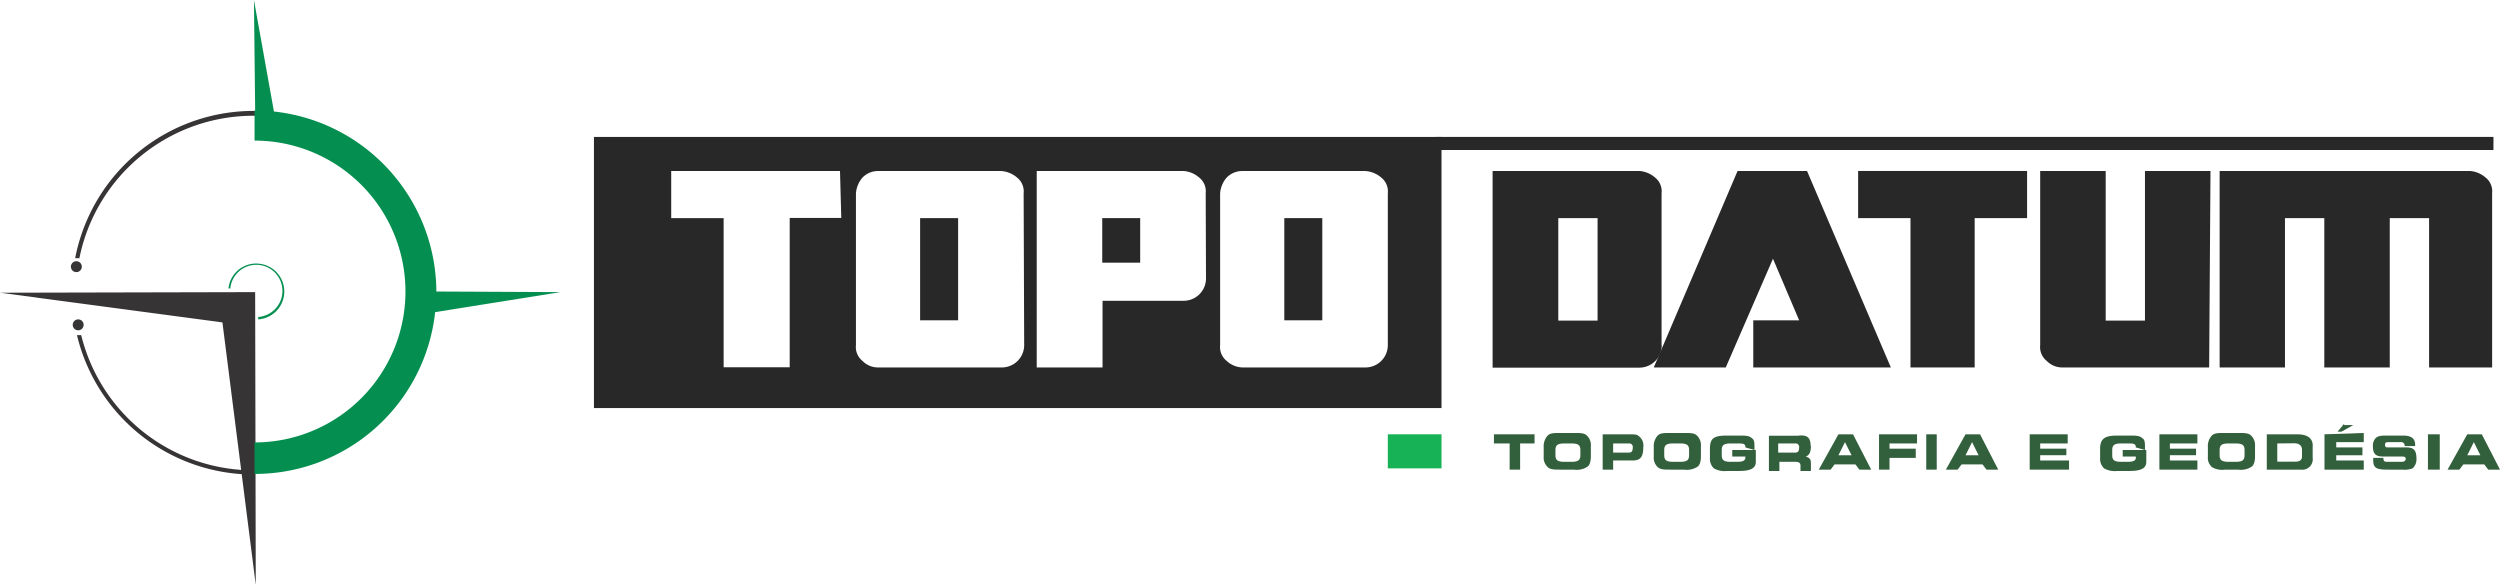 <svg id="Camada_1" data-name="Camada 1" xmlns="http://www.w3.org/2000/svg" viewBox="0 0 412.5 96.5"><defs><style>.cls-1{fill:#282829;}.cls-2{fill:#17b255;}.cls-3{fill:#33603c;}.cls-4{fill:#373435;}.cls-5{fill:#048f50;}</style></defs><title>Logo Topodatum Crescido - Horizontal</title><g id="Camada_1-2" data-name="Camada_1"><g id="_2043242779152" data-name=" 2043242779152"><polygon class="cls-1" points="151.82 52.85 158.09 52.85 158.09 35.99 151.82 35.99 151.82 52.85"/><polygon class="cls-1" points="211.91 52.85 218.18 52.85 218.18 35.99 211.91 35.99 211.91 52.85"/><path class="cls-1" d="M285.39,430.06a3.69,3.69,0,0,1-3.68,3.67H261.4a4,4,0,0,1-2.6-1.08,2.92,2.92,0,0,1-1.08-2.59V405a4.5,4.5,0,0,1,1.08-2.6,3.57,3.57,0,0,1,2.6-1.08h20.31a4.5,4.5,0,0,1,2.6,1.08,2.92,2.92,0,0,1,1.08,2.6Zm-30-11a3.69,3.69,0,0,1-3.67,3.67h-13.4v11H227.46V401.31h24.21a4.47,4.47,0,0,1,2.59,1.08,2.9,2.9,0,0,1,1.08,2.6Zm-30,11a3.69,3.69,0,0,1-3.68,3.67H201.31a3.57,3.57,0,0,1-2.6-1.08,2.92,2.92,0,0,1-1.08-2.59V405a4.5,4.5,0,0,1,1.08-2.6,3.57,3.57,0,0,1,2.6-1.08h20.31a4.5,4.5,0,0,1,2.6,1.08,2.92,2.92,0,0,1,1.08,2.6Zm-30.05-21h-8.64v24.64H175.8V409.09h-8.65v-7.78H195l.21,7.78ZM154.4,440.43H294.25V395.69H154.4v44.74Z" transform="translate(-56.4 -373.1)"/><polygon class="cls-1" points="181.87 43.34 188.13 43.34 188.13 35.99 181.87 35.99 181.87 43.34"/><path class="cls-1" d="M320,409.09h-6.48V426H320Zm10.59,21a3.69,3.69,0,0,1-3.67,3.67H302.68V401.31h24.21a4.47,4.47,0,0,1,2.59,1.08,2.9,2.9,0,0,1,1.08,2.6v25.07Z" transform="translate(-56.4 -373.1)"/><polygon class="cls-1" points="311.99 60.63 289.29 60.63 289.29 52.85 296.86 52.85 292.54 42.69 284.75 60.63 272.87 60.63 286.7 28.21 298.16 28.21 311.99 60.63"/><polygon class="cls-1" points="334.47 35.99 325.82 35.99 325.82 60.63 315.23 60.63 315.23 35.99 306.59 35.99 306.59 28.21 334.47 28.21 334.47 35.99"/><path class="cls-1" d="M420.91,433.73h-24.2a3.57,3.57,0,0,1-2.6-1.08,2.92,2.92,0,0,1-1.08-2.59V401.31h10.81V426h6.48V401.31h10.81l-.22,32.42Z" transform="translate(-56.4 -373.1)"/><path class="cls-1" d="M468,433.73h-10.8V409.09h-6.49v24.64h-10.8V409.09h-6.49v24.64H422.64V401.31h41.29a4.47,4.47,0,0,1,2.59,1.08,2.9,2.9,0,0,1,1.08,2.6v28.74Z" transform="translate(-56.4 -373.1)"/><polygon class="cls-1" points="236.99 22.59 411.42 22.59 411.42 24.75 236.99 24.75 236.99 22.59"/><polygon class="cls-2" points="228.99 77.28 237.85 77.28 237.85 71.66 228.99 71.66 228.99 77.28"/><polygon class="cls-3" points="246.5 71.66 246.5 73.17 249.09 73.17 249.09 77.49 250.82 77.49 250.82 73.17 253.2 73.17 253.2 71.66 246.5 71.66"/><path class="cls-3" d="M315.65,449.3c1.08,0,1.51-.22,1.51-1.08v-.87c0-.86-.43-1.08-1.51-1.08h-1.08c-1.08,0-1.52.22-1.52,1.08v.87c0,.86.44,1.08,1.52,1.08Zm-3.89.86a2.13,2.13,0,0,1-.65-1.73v-1.51a2.67,2.67,0,0,1,.65-1.95c.43-.43,1.08-.43,2.16-.43h2.16c1.08,0,1.73,0,2.16.43a2.15,2.15,0,0,1,.65,1.73v1.73c0,.87-.22,1.51-.65,1.73a3.24,3.24,0,0,1-2.16.43h-2.16c-1.08,0-1.73,0-2.16-.43Z" transform="translate(-56.4 -373.1)"/><path class="cls-3" d="M322.57,446.27v1.51h2.59c.43,0,.65-.21.65-.86a.58.58,0,0,0-.65-.65Zm4.1-1.3a1.92,1.92,0,0,1,.87,1.95c0,1.51-.44,2.16-1.73,2.16h-3.24v1.51h-1.73v-5.83h4.54c.43,0,1.08,0,1.29.21Z" transform="translate(-56.4 -373.1)"/><path class="cls-3" d="M333.59,449.3c1.08,0,1.51-.22,1.51-1.08v-.87c0-.86-.43-1.08-1.51-1.08h-1.08c-1.08,0-1.51.22-1.51,1.08v.87c0,.86.43,1.08,1.51,1.08Zm-3.68.86a2.12,2.12,0,0,1-.64-1.73v-1.51a2.67,2.67,0,0,1,.64-1.95c.44-.43,1.09-.43,2.17-.43h2.16c1.08,0,1.73,0,2.16.43a2.15,2.15,0,0,1,.65,1.73v1.73c0,.87-.22,1.51-.65,1.73a3.25,3.25,0,0,1-2.16.43h-2.16c-1.08,0-1.73,0-2.17-.43Z" transform="translate(-56.4 -373.1)"/><path class="cls-3" d="M344.4,446.92c0-.65-.44-.65-1.3-.65H342c-1.08,0-1.51.22-1.51,1.08v.87c0,.86.43,1.08,1.51,1.08h1.08c.86,0,1.3-.22,1.3-.65v-.22h-2.16v-1.08h3.89v1.95c0,1.08-.87,1.51-2.81,1.51h-1.95a3.58,3.58,0,0,1-2.16-.43,2.15,2.15,0,0,1-.65-1.73v-1.52c0-1.72.65-2.16,2.81-2.16h1.95c1.08,0,1.73,0,2.16.44.43.21.43.86.43,1.51v.43l-1.51-.43Z" transform="translate(-56.4 -373.1)"/><path class="cls-3" d="M349.8,446.27v1.51h2.81c.43,0,.65-.21.65-.86a.58.58,0,0,0-.65-.65Zm5.4.43c0,.87-.21,1.52-.86,1.73.65.22.86.43.86,1.08v1.3h-1.72v-.87c0-.43-.22-.64-.87-.64H350v1.51h-1.73V445H353c1.52-.21,2.16.22,2.16,1.73Z" transform="translate(-56.4 -373.1)"/><path class="cls-3" d="M360.82,446.05l1.09,2.17h-2.17l1.08-2.17Zm-1.08-1.29-3.24,5.83h1.95l.65-.86h3.45l.65.86h1.95l-3-5.83Z" transform="translate(-56.4 -373.1)"/><polygon class="cls-3" points="310.04 71.66 310.04 77.49 311.77 77.49 311.77 75.55 316.1 75.55 316.1 74.03 311.77 74.03 311.77 73.17 316.31 73.17 316.31 71.66 310.04 71.66"/><polygon class="cls-3" points="317.83 77.49 319.56 77.49 319.56 71.66 317.83 71.66 317.83 77.49"/><path class="cls-3" d="M381.79,446.05l1.08,2.17h-2.16Zm-1.08-1.29-3.24,5.83h1.94l.65-.86h3.46l.65.86h1.94l-3-5.83Z" transform="translate(-56.4 -373.1)"/><polygon class="cls-3" points="334.9 71.66 334.9 77.49 341.39 77.49 341.39 75.98 336.63 75.98 336.63 75.11 340.95 75.11 340.95 74.03 336.63 74.03 336.63 73.17 341.17 73.17 341.17 71.66 334.9 71.66"/><path class="cls-3" d="M408.81,446.92c0-.65-.43-.65-1.3-.65h-1.08c-1.08,0-1.51.22-1.51,1.08v.87c0,.86.43,1.08,1.51,1.08h1.08c.87,0,1.3-.22,1.3-.65v-.22h-2.16v-1.08h3.89v1.95c0,1.08-.87,1.51-2.81,1.51h-2a3.58,3.58,0,0,1-2.16-.43,2.15,2.15,0,0,1-.65-1.73v-1.52c0-1.72.87-2.16,2.81-2.16h2c1.08,0,1.73,0,2.16.44.43.21.43.86.43,1.51v.43l-1.51-.43Z" transform="translate(-56.4 -373.1)"/><polygon class="cls-3" points="356.3 71.66 356.3 77.49 362.57 77.49 362.57 75.98 358.03 75.98 358.03 75.11 362.35 75.11 362.35 74.03 358.03 74.03 358.03 73.17 362.57 73.17 362.57 71.66 356.3 71.66"/><path class="cls-3" d="M425.24,449.3c1.08,0,1.51-.22,1.51-1.08v-.87c0-.86-.43-1.08-1.51-1.08h-1.08c-1.08,0-1.52.22-1.52,1.08v.87c0,.86.44,1.08,1.52,1.08Zm-3.89.86a2.1,2.1,0,0,1-.65-1.73v-1.51a2.63,2.63,0,0,1,.65-1.95c.43-.43,1.08-.43,2.16-.43h2.16c1.08,0,1.73,0,2.16.43a2.15,2.15,0,0,1,.65,1.73v1.73c0,.87-.22,1.51-.65,1.73a3.25,3.25,0,0,1-2.16.43h-2.16a3.24,3.24,0,0,1-2.16-.43Z" transform="translate(-56.4 -373.1)"/><path class="cls-3" d="M432.15,446.27v3h3c.65,0,1.08-.22,1.08-.87v-1.08c0-.65-.43-1.08-1.3-1.08Zm5.84.43v1.95a1.72,1.72,0,0,1-1.95,1.94h-5.62v-5.83h5c1.73,0,2.59.65,2.59,1.94Z" transform="translate(-56.4 -373.1)"/><path class="cls-3" d="M439.94,444.76v5.83h6.48v-1.51h-4.54v-.86h4.32v-1.3h-4.32v-.87h4.54v-1.51l-6.48.22Zm3.24-1.73-1.08,1.29h.65l1.94-1.08h-1.51Z" transform="translate(-56.4 -373.1)"/><path class="cls-3" d="M449.66,448.65h0c0,.65.22.65.87.65h2.16c.43,0,.65-.22.65-.44,0-.43-.22-.43-.87-.43h-2.81c-1.29,0-1.73-.43-1.73-1.73a1.77,1.77,0,0,1,.44-1.29c.43-.44,1.08-.44,1.94-.44h2.59c1.3,0,2,.44,2,1.52v.21h-1.73a.58.58,0,0,0-.65-.65h-1.73c-.65,0-.86,0-.86.44s.21.43.65.43h2.81c1.29,0,1.73.43,1.73,1.94a2,2,0,0,1-.65,1.52,3.82,3.82,0,0,1-1.73.21h-2.38c-1.73,0-2.38-.21-2.38-1.51v-.43Z" transform="translate(-56.4 -373.1)"/><polygon class="cls-3" points="400.61 77.49 402.56 77.49 402.56 71.66 400.61 71.66 400.61 77.49"/><path class="cls-3" d="M464.58,446.05l1.08,2.17H463.5Zm-1.08-1.29-3.25,5.83h1.95l.65-.86h3.46l.64.86h1.95l-3-5.83Z" transform="translate(-56.4 -373.1)"/></g><polygon class="cls-4" points="0 48.3 42.1 48.2 42.2 96.5 36.7 53.2 0 48.3"/><path class="cls-5" d="M99,416.6a4.61,4.61,0,0,1,0,9.2v-.4a4.31,4.31,0,1,0-4.6-4.7h-.3A4.57,4.57,0,0,1,99,416.6Z" transform="translate(-56.4 -373.1)"/><path class="cls-4" d="M69.3,425.8a.9.9,0,1,1-.9.9A.9.9,0,0,1,69.3,425.8Z" transform="translate(-56.4 -373.1)"/><path class="cls-4" d="M69,416.2a.9.9,0,1,1-.9.9A.9.9,0,0,1,69,416.2Z" transform="translate(-56.4 -373.1)"/><path class="cls-4" d="M98.3,391.4h.2v.8h-.3a29.29,29.29,0,0,0-28.7,23.5h-.7A30,30,0,0,1,98.3,391.4Zm-28.5,37a29.27,29.27,0,0,0,28.4,22.3h.3v.7h-.2a30,30,0,0,1-29.2-23Z" transform="translate(-56.4 -373.1)"/><path class="cls-5" d="M98.5,391.3h0l-.2-18.2,3.3,18.4a30,30,0,0,1,26.8,29.7l20.5.1-20.7,3.3a29.93,29.93,0,0,1-29.8,26.7v-5.2a24.9,24.9,0,0,0,0-49.8v-5Z" transform="translate(-56.4 -373.1)"/></g></svg>